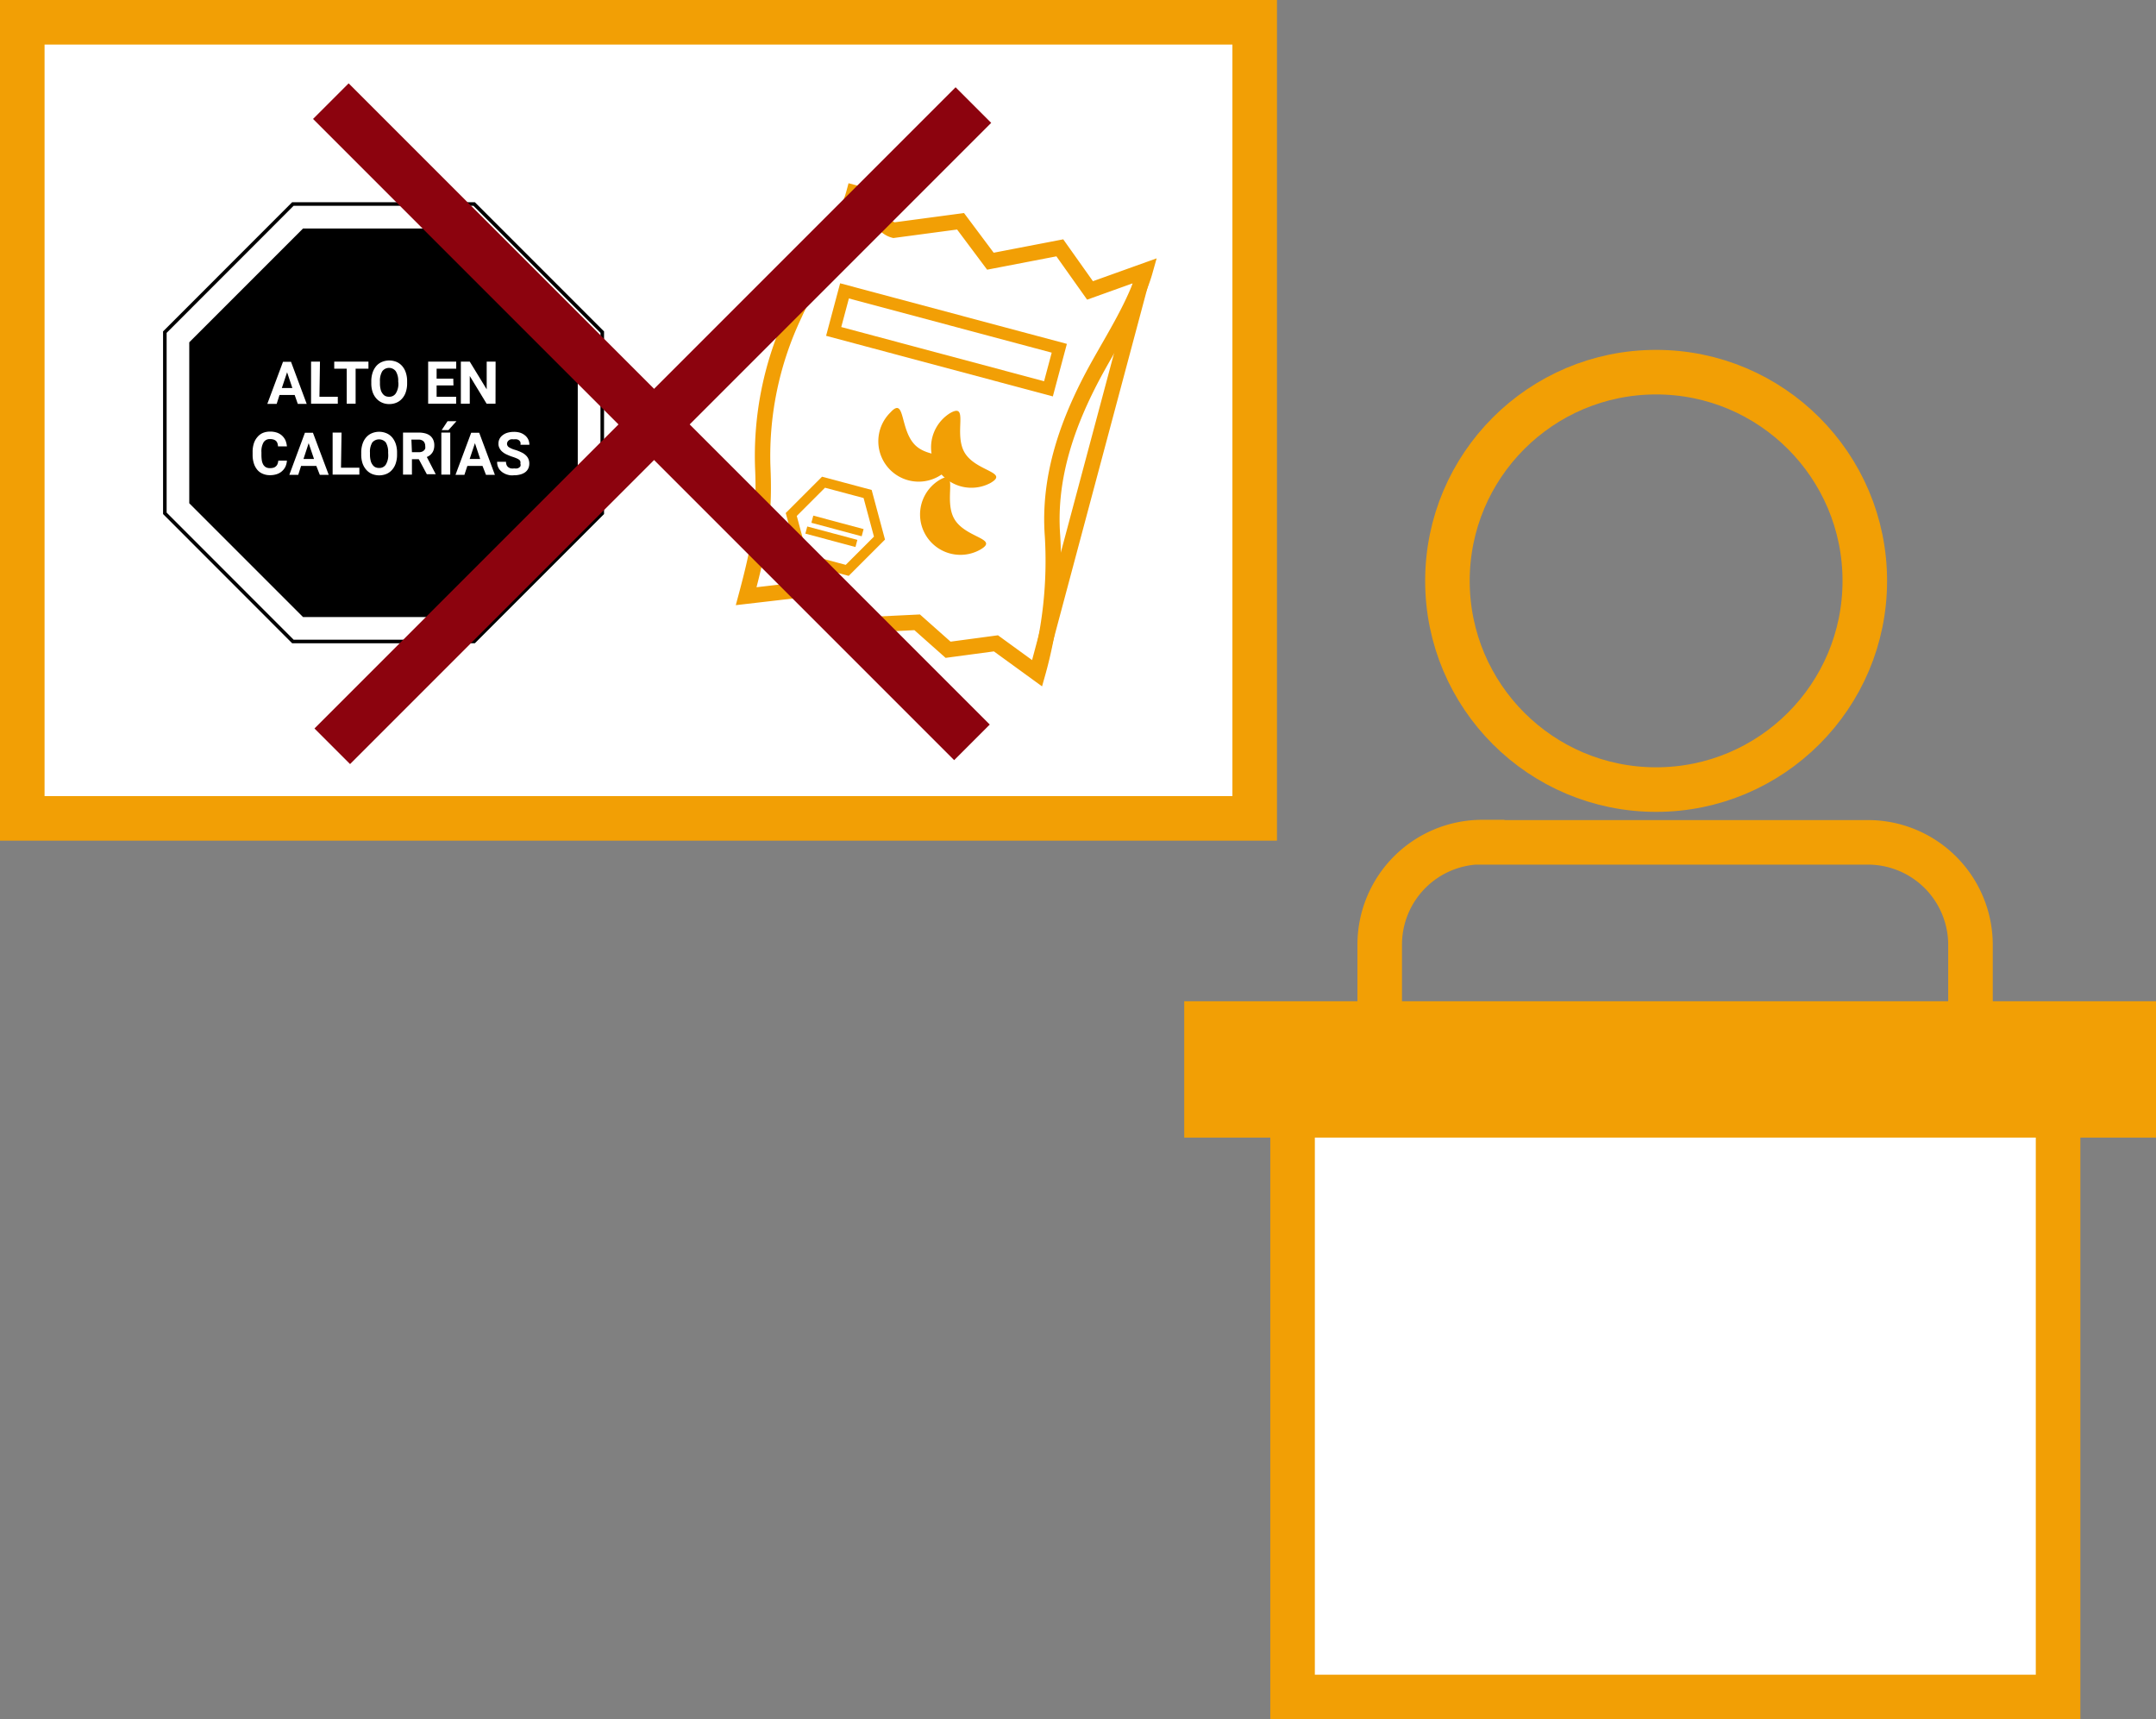 <svg xmlns="http://www.w3.org/2000/svg" viewBox="0 0 241.96 192.91"><rect x="0" y="0" width="241.96" height="192.91" fill="#808080" stroke="none"/><defs><style>.cls-1,.cls-4,.cls-5,.cls-6,.cls-7,.cls-9{fill:none;}.cls-1,.cls-2,.cls-4,.cls-5,.cls-6{stroke:#f29f05;}.cls-1,.cls-2,.cls-4,.cls-5,.cls-6,.cls-7,.cls-9{stroke-miterlimit:10;}.cls-1,.cls-2{stroke-width:5px;}.cls-2,.cls-8{fill:#fff;}.cls-3{fill:#f29f05;}.cls-4{stroke-width:1.73px;}.cls-5{stroke-width:1.11px;}.cls-6{stroke-width:1.39px;}.cls-7{stroke:#000;stroke-width:0.4px;}.cls-9{stroke:#8c030e;stroke-width:5.65px;}</style></defs><g id="Capa_2" data-name="Capa 2"><g id="Iconos"><circle class="cls-1" cx="185.86" cy="65.18" r="23.42"/><path class="cls-1" d="M166.35,94.52h43.28A11.51,11.51,0,0,1,221.14,106v33.3a1.65,1.65,0,0,1-1.65,1.65h-63a1.65,1.65,0,0,1-1.65-1.65V106a11.51,11.51,0,0,1,11.51-11.51Z"/><rect class="cls-2" x="145.06" y="120" width="85.91" height="70.42"/><rect class="cls-3" x="132.9" y="112.35" width="109.06" height="15.3"/><rect class="cls-2" x="2.5" y="2.5" width="138.31" height="89.33"/><line class="cls-4" x1="128.31" y1="30.69" x2="116.43" y2="75.16"/><path class="cls-4" d="M116.45,75.59l-4.68-3.4-5.37.72-3.47-3.08-6.82.33-6-4-6.37.74c1.4-5.22,2.08-8.59,1.88-14a37,37,0,0,1,3.58-17.7c1.48-3.31,5.7-10.07,6.64-13.58,1.83.49,2.64,3.72,4.47,4.21l7.49-1,3.35,4.48,7.79-1.5,3.39,4.78,6.19-2.22c-1,3.56-3.53,7.54-5.32,10.77-3.33,6-5.58,12.29-5.08,19A46.54,46.54,0,0,1,116.45,75.59Z"/><polygon class="cls-5" points="97.37 55.43 92.42 54.11 88.8 57.73 90.13 62.68 95.08 64 98.7 60.38 97.37 55.43"/><rect class="cls-3" x="90.82" y="58.2" width="5.82" height="0.83" transform="matrix(0.97, 0.26, -0.26, 0.97, 18.31, -22.21)"/><rect class="cls-3" x="90.39" y="59.81" width="5.82" height="0.83" transform="translate(18.71 -22.04) rotate(14.96)"/><rect class="cls-6" x="93.75" y="35.78" width="24.95" height="4.71" transform="translate(13.44 -26.13) rotate(14.96)"/><path class="cls-3" d="M108.24,50.76c1.25,2.16,5.08,2.19,2.91,3.44a4.53,4.53,0,0,1-4.53-7.84C108.79,45.11,107,48.6,108.24,50.76Z"/><path class="cls-3" d="M102.76,50c1.84,1.71,5.5.61,3.8,2.44a4.53,4.53,0,1,1-6.63-6.16C101.63,44.41,100.93,48.27,102.76,50Z"/><path class="cls-3" d="M107.1,58.23c1.25,2.16,5.08,2.19,2.92,3.44a4.53,4.53,0,0,1-4.54-7.84C107.65,52.58,105.85,56.06,107.1,58.23Z"/><polygon points="52.07 25.64 34.01 25.64 21.24 38.41 21.24 56.47 34.01 69.24 52.07 69.24 64.84 56.47 64.84 38.41 52.07 25.64"/><polygon class="cls-7" points="53.21 22.89 32.87 22.89 18.5 37.27 18.5 57.6 32.87 71.98 53.21 71.98 67.59 57.6 67.59 37.27 53.21 22.89"/><path class="cls-8" d="M33.07,44.32h-1.7l-.32,1H30l1.76-4.72h.9l1.76,4.72h-1Zm-1.44-.78h1.18l-.59-1.77Z"/><path class="cls-8" d="M35.85,44.52h2.06v.78h-3V40.58h1Z"/><path class="cls-8" d="M41.35,41.37H39.91V45.3h-1V41.37H37.51v-.79h3.84Z"/><path class="cls-8" d="M45.69,43a3,3,0,0,1-.15,1,2,2,0,0,1-.41.72,1.71,1.71,0,0,1-.63.46,2,2,0,0,1-.81.16,1.92,1.92,0,0,1-.81-.16,1.84,1.84,0,0,1-.64-.46,2.14,2.14,0,0,1-.42-.72,3,3,0,0,1-.15-1v-.2a3,3,0,0,1,.15-1,2.24,2.24,0,0,1,.41-.73,1.72,1.72,0,0,1,.64-.46,2.16,2.16,0,0,1,1.63,0,1.77,1.77,0,0,1,.63.46,2.07,2.07,0,0,1,.41.73,3,3,0,0,1,.15,1Zm-1-.21a2,2,0,0,0-.27-1.13.95.95,0,0,0-1.52,0,2.08,2.08,0,0,0-.26,1.13V43a2.62,2.62,0,0,0,.07.66,1.19,1.19,0,0,0,.2.47.91.91,0,0,0,.32.3,1,1,0,0,0,.44.09.85.85,0,0,0,.75-.38A2,2,0,0,0,44.71,43Z"/><path class="cls-8" d="M50.89,43.25H49v1.27h2.19v.78H48.05V40.58H51.2v.79H49v1.12h1.87Z"/><path class="cls-8" d="M55.61,45.3h-1l-1.89-3.11V45.3h-1V40.58h1l1.9,3.11V40.58h1Z"/><path class="cls-8" d="M32.2,51.69a2,2,0,0,1-.16.66,1.62,1.62,0,0,1-.38.51,1.59,1.59,0,0,1-.58.34,2.37,2.37,0,0,1-.78.12,2,2,0,0,1-.82-.16,1.59,1.59,0,0,1-.61-.45,2.09,2.09,0,0,1-.38-.71,3.09,3.09,0,0,1-.14-.94v-.31a3.11,3.11,0,0,1,.14-1,2,2,0,0,1,.4-.71,1.64,1.64,0,0,1,.61-.46,2.09,2.09,0,0,1,.81-.15,2.28,2.28,0,0,1,.78.12,1.61,1.61,0,0,1,.58.35,1.64,1.64,0,0,1,.37.52,2.43,2.43,0,0,1,.16.67h-1a1.35,1.35,0,0,0-.07-.37A.72.72,0,0,0,31,49.5a.73.73,0,0,0-.28-.17,1.22,1.22,0,0,0-.41-.06.81.81,0,0,0-.73.36,2,2,0,0,0-.24,1.11v.32a4,4,0,0,0,.05.64,1.38,1.38,0,0,0,.17.46.89.89,0,0,0,.3.28,1,1,0,0,0,.44.09,1.62,1.62,0,0,0,.4-.05.72.72,0,0,0,.27-.16.64.64,0,0,0,.18-.27,1.2,1.2,0,0,0,.08-.36Z"/><path class="cls-8" d="M35.5,52.28H33.79l-.32,1h-1l1.75-4.72h.9l1.77,4.72h-1Zm-1.44-.78h1.18l-.6-1.77Z"/><path class="cls-8" d="M38.27,52.48h2.06v.78h-3V48.54h1Z"/><path class="cls-8" d="M44.56,51a3,3,0,0,1-.15,1,2,2,0,0,1-.41.72,1.71,1.71,0,0,1-.63.46,2.16,2.16,0,0,1-1.63,0,1.8,1.8,0,0,1-.63-.46,2.14,2.14,0,0,1-.42-.72,3,3,0,0,1-.15-1V50.8a3,3,0,0,1,.15-1,2.07,2.07,0,0,1,.41-.73,1.72,1.72,0,0,1,.64-.46,2.13,2.13,0,0,1,1.62,0,1.72,1.72,0,0,1,.64.46,2.24,2.24,0,0,1,.41.73,3,3,0,0,1,.15,1Zm-1-.22a2.08,2.08,0,0,0-.26-1.13,1,1,0,0,0-1.52,0,2,2,0,0,0-.26,1.13V51a2.59,2.59,0,0,0,.07.65,1.19,1.19,0,0,0,.2.47.84.84,0,0,0,.32.3,1,1,0,0,0,.44.09.84.84,0,0,0,.75-.38A2,2,0,0,0,43.57,51Z"/><path class="cls-8" d="M47,51.53h-.77v1.73h-1V48.54H47a2.75,2.75,0,0,1,.73.09,1.57,1.57,0,0,1,.55.27,1.28,1.28,0,0,1,.34.45,1.49,1.49,0,0,1,.12.62,1.65,1.65,0,0,1-.06.46,1.14,1.14,0,0,1-.17.37,1.37,1.37,0,0,1-.26.28,1.51,1.51,0,0,1-.35.2l1,1.93v0h-1Zm-.77-.79H47a.9.9,0,0,0,.34-.05.59.59,0,0,0,.23-.14.48.48,0,0,0,.15-.22.88.88,0,0,0,0-.29.74.74,0,0,0-.19-.52.78.78,0,0,0-.58-.19h-.78Z"/><path class="cls-8" d="M50.53,53.26h-1V48.54h1Zm-.3-6h1l-.9,1h-.76Z"/><path class="cls-8" d="M54.15,52.28h-1.7l-.33,1h-1l1.76-4.72h.9l1.76,4.72h-1Zm-1.44-.78h1.18l-.59-1.77Z"/><path class="cls-8" d="M58.4,52a.51.51,0,0,0,0-.22.46.46,0,0,0-.13-.19,1.5,1.5,0,0,0-.29-.16c-.12-.05-.27-.11-.46-.17a4.84,4.84,0,0,1-.61-.24,1.9,1.9,0,0,1-.5-.3,1.21,1.21,0,0,1-.34-.41,1,1,0,0,1-.13-.54,1.13,1.13,0,0,1,.13-.54,1.18,1.18,0,0,1,.36-.41,1.57,1.57,0,0,1,.55-.27,2.58,2.58,0,0,1,.7-.09,2.26,2.26,0,0,1,.71.1,1.72,1.72,0,0,1,.55.31,1.31,1.31,0,0,1,.35.46,1.4,1.4,0,0,1,.12.58h-1a.77.77,0,0,0,0-.27.57.57,0,0,0-.15-.22A.57.57,0,0,0,58,49.3a1.16,1.16,0,0,0-.34,0,1.18,1.18,0,0,0-.34,0,.71.71,0,0,0-.23.12.55.55,0,0,0-.14.17.54.54,0,0,0-.05.22.47.47,0,0,0,.24.39,2.83,2.83,0,0,0,.7.29,4.38,4.38,0,0,1,.68.27,1.75,1.75,0,0,1,.49.33,1.14,1.14,0,0,1,.29.41,1.24,1.24,0,0,1,.1.52,1.28,1.28,0,0,1-.12.56,1.12,1.12,0,0,1-.34.41,1.68,1.68,0,0,1-.54.25,2.6,2.6,0,0,1-.71.09,2.38,2.38,0,0,1-.46,0,3,3,0,0,1-.45-.12,2.42,2.42,0,0,1-.39-.21,1.83,1.83,0,0,1-.32-.3,1.47,1.47,0,0,1-.21-.39,1.53,1.53,0,0,1-.07-.49h1a.82.82,0,0,0,.07.37.57.57,0,0,0,.19.24.86.86,0,0,0,.29.13,1.53,1.53,0,0,0,.38,0,1.06,1.06,0,0,0,.33,0,.55.55,0,0,0,.23-.11.46.46,0,0,0,.14-.17A.71.71,0,0,0,58.4,52Z"/><line class="cls-9" x1="37.13" y1="11.35" x2="109.08" y2="83.3"/><line class="cls-9" x1="37.29" y1="83.74" x2="109.24" y2="11.79"/></g></g></svg>